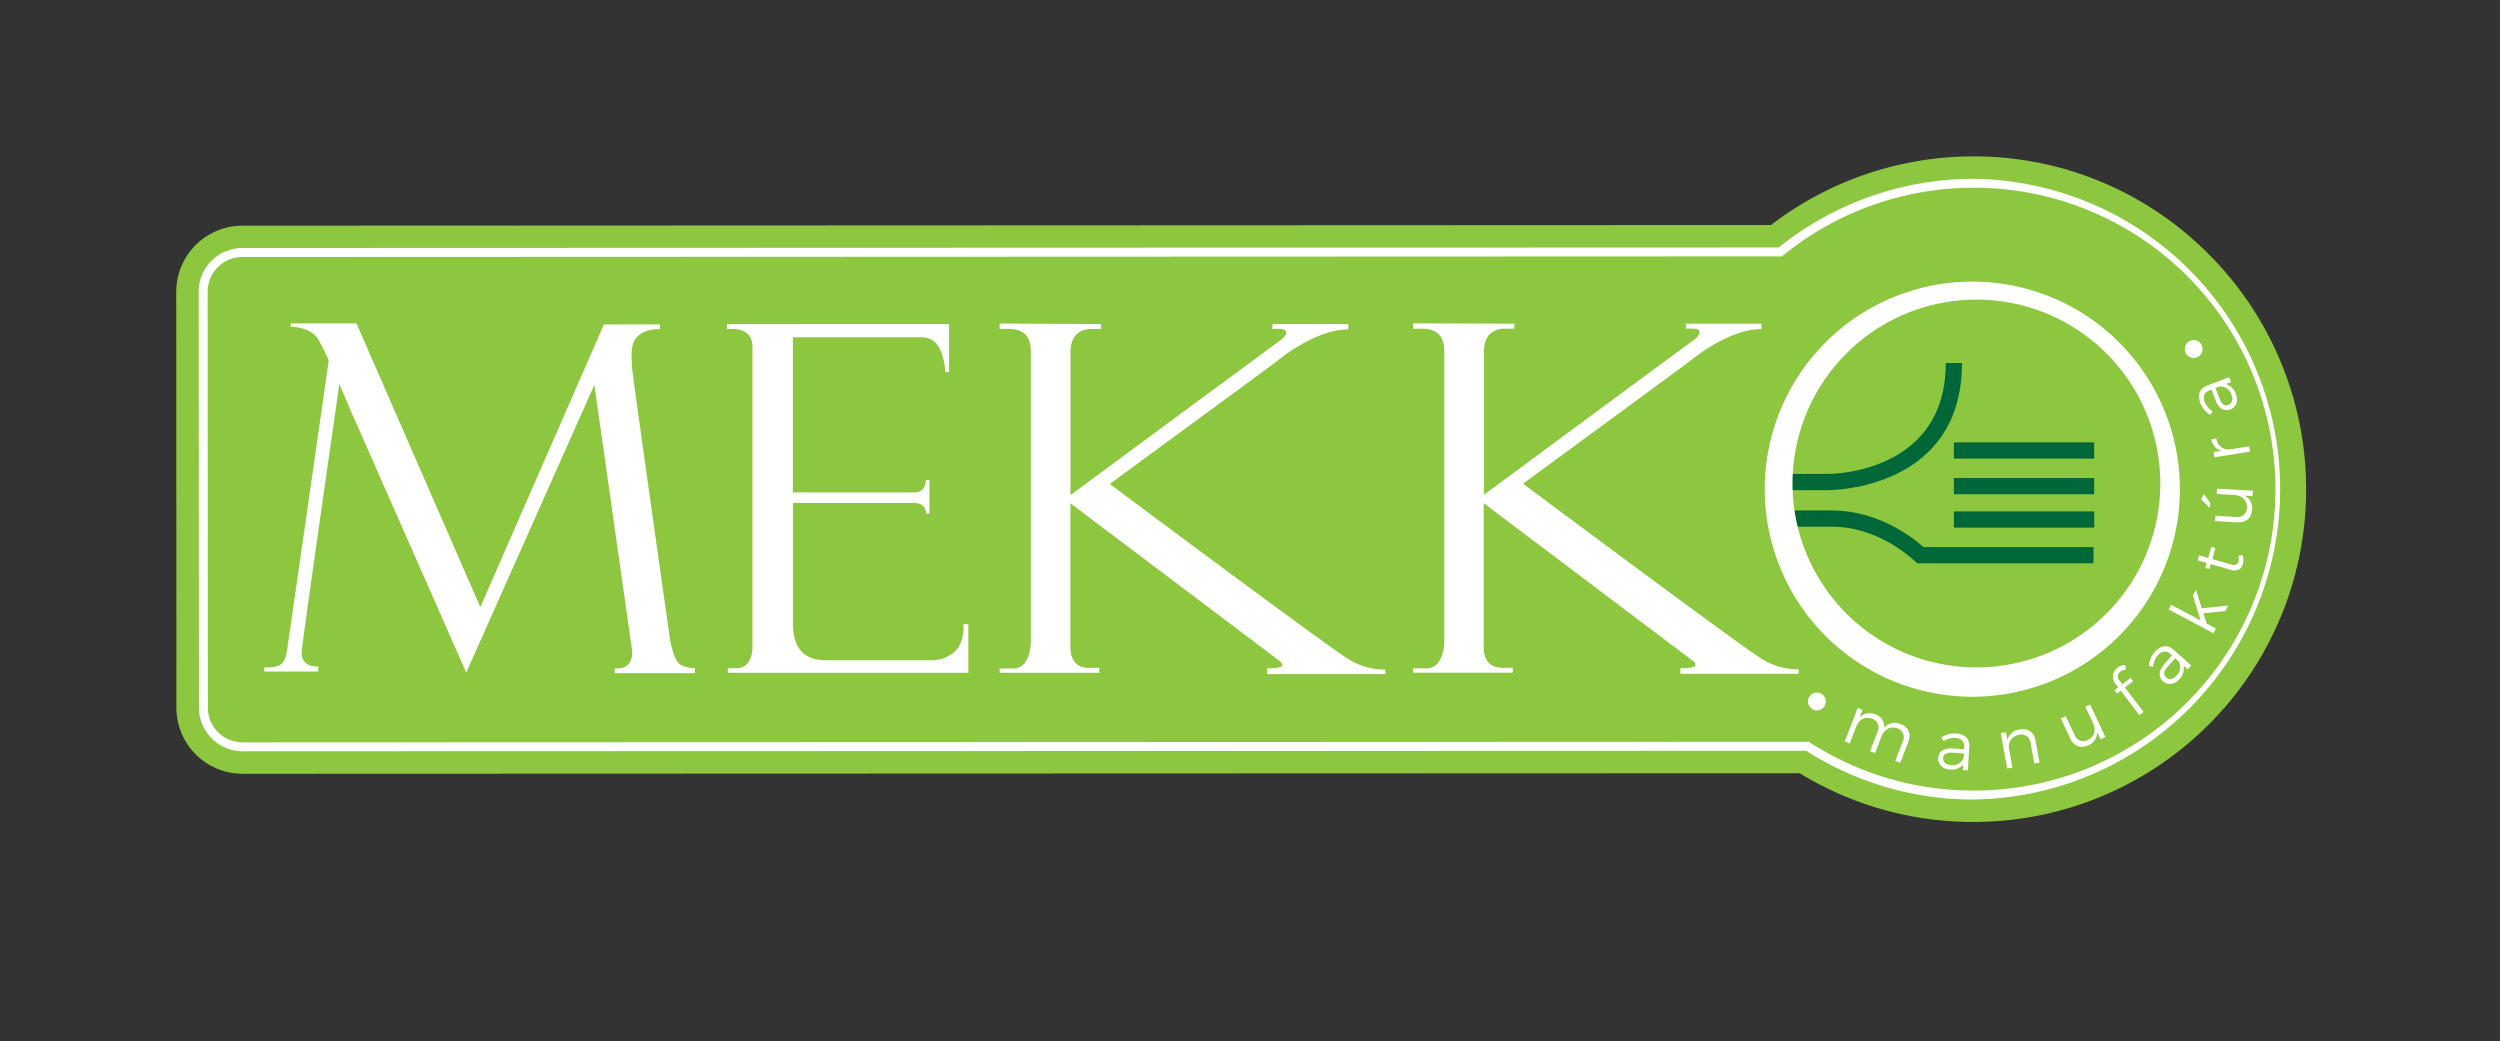 <svg id="Réteg_1" data-name="Réteg 1" xmlns="http://www.w3.org/2000/svg" viewBox="0 0 841.89 350.59"><rect x="0" y="0" width="841.89" height="350.59" fill="#333333" stroke="none"/><defs><style>.cls-1{fill:#8dc63f;}.cls-2{fill:#fff;}.cls-3{fill:#006838;}</style></defs><title>Mekko Manufaktúra logo OK</title><path class="cls-1" d="M743.69,85.49A111.3,111.3,0,0,0,665,52.66h-.53a112.12,112.12,0,0,0-68.09,23.12L81.6,76A22.29,22.29,0,0,0,59.35,98.23l.05,140.1a22.29,22.29,0,0,0,22.16,22.25h.1l524.41-.19A111.53,111.53,0,0,0,664,276.8h.52A112,112,0,0,0,743.69,85.49Z"/><path class="cls-2" d="M120.05,108.9H97.93V110s6.08.15,8.67,3.49,10.73,23.11,11.79,25.47S157,226.5,157,226.5l43.15-96.88,12.65,89a6.48,6.48,0,0,1-1,4.87c-1.6,2-4.79,1.6-4.79,1.6v1.6h27V225s-4.18,0-5.7-1.9-2.59-7.15-2.59-7.15-12.88-90.55-12.88-92.29-.84-7.3,1.36-9.81,5.17-3,8-3v-1.6H203.38l-41.63,95.2Z"/><path class="cls-2" d="M111.24,117.64S96.68,219.37,96.45,220.21s-.76,3.65-3.34,4.18a13,13,0,0,1-4.11.31v1.44h18.17v-1.67s-6.08.46-5.55-5.24S115,124.33,115,124.33Z"/><path class="cls-2" d="M244.82,109.13v1.66h1.71c1.35,0,6.86,0,6.86,6l0,100.74c0,1.61-.1,7.48-5.5,7.48h-2.8v1.56l81,0V210.2h-1.66s.47,6-2.65,8.93a11.28,11.28,0,0,1-8.26,3.22H279.09c-3,0-12,.47-12.05-12.3V169.36h40.87c1.25,0,3.95.62,3.95,3.58H313V161.66h-1.19s0,4.15-3.69,4.16l-41.13,0,0-52.24,42.37,0c2.13,0,7.94-.78,9,11.73h1.25V109.1Z"/><path class="cls-2" d="M336.63,108.95v1.81h1.92c1.87,0,8.59-.6,8.59,7.38l0,97.79c0,2.07-.6,9.19-5.91,9.19h-4.6v1.46h33.59V224.9H368c-1.46,0-7.53.81-7.53-7.12l0-48.29,70,52.76s1.31.71,1.31,1.82-5.05,1-5.05,1V227h39.8v-1.52a23.12,23.12,0,0,1-12.07-3.28c-6.37-3.68-80.74-59.22-80.74-59.22s54.69-40.07,56.66-41.64,13.18-10.41,23.68-10.41v-1.82H428.5v1.66h1.67c1,0,2.63-.09,2.88,1s-1.06,2.27-2.12,3-70.44,51.95-70.44,51.95l0-48.39c0-1.72.44-7.53,7.06-7.54h3.19v-1.66Z"/><path class="cls-2" d="M475.85,108.9v1.81h1.92c1.87,0,8.59-.6,8.59,7.38l0,97.79c0,2.07-.6,9.19-5.91,9.19h-4.6v1.46h33.59v-1.67h-2.27c-1.46,0-7.53.81-7.53-7.12l0-48.29,70,52.76s1.31.71,1.31,1.82-5.05,1-5.05,1v1.87h39.8v-1.52a23.12,23.12,0,0,1-12.07-3.28c-6.37-3.68-80.74-59.22-80.74-59.22s54.69-40.07,56.66-41.64,13.18-10.41,23.68-10.41V109H567.73v1.66h1.67c1,0,2.63-.09,2.88,1s-1.06,2.27-2.12,3-70.44,51.95-70.44,51.95l0-48.39c0-1.72.44-7.53,7.06-7.54h3.19V109Z"/><path class="cls-3" d="M615.55,165.07H601.09v-5.46h14.47c1.62,0,39.7-.44,39.69-37.36h5.46C660.72,164.56,617.4,165.06,615.55,165.07Z"/><path class="cls-3" d="M705,189.68l-59.33,0-.78-.69c-11.76-10.49-23.18-11.62-27.54-11.62H600.77v-5.46h16.61c4.89,0,17.5,1.21,30.39,12.31l57.26,0Z"/><rect class="cls-3" x="657.98" y="148.97" width="47.25" height="5.46"/><rect class="cls-3" x="657.98" y="160.97" width="47.25" height="5.46"/><rect class="cls-3" x="657.99" y="172.22" width="47.25" height="5.46"/><path class="cls-2" d="M664.16,94.83a69.9,69.9,0,1,0,69.93,69.88A69.9,69.9,0,0,0,664.16,94.83Zm1.44,129.92a61.93,61.93,0,1,1,61.9-61.95A61.93,61.93,0,0,1,665.59,224.75Z"/><path class="cls-2" d="M664.54,269.25h-.48a104.15,104.15,0,0,1-55.81-16.42L81.67,253A14.75,14.75,0,0,1,67,238.32L66.91,98.23A14.72,14.72,0,0,1,81.6,83.52L599,83.34a104.76,104.76,0,0,1,65.48-23.12H665a104.51,104.51,0,0,1-.46,209Zm-55.4-19.45.37.24a101.14,101.14,0,0,0,54.56,16.18h.48a101.49,101.49,0,0,0,.44-203h-.52a101.72,101.72,0,0,0-64,22.78l-.42.34h-.54L81.6,86.55A11.7,11.7,0,0,0,69.93,98.23L70,238.32A11.7,11.7,0,0,0,81.61,250Z"/><path class="cls-2" d="M610.07,238.63a3,3,0,1,1,4.2-.62,3,3,0,0,1-4.2.62Z"/><path class="cls-2" d="M642.61,249.87l-2.68,7-1.67-.64,2.51-6.52a3.14,3.14,0,0,0-1.88-4.44c-2.36-.83-4.37.34-5.31,2.79l-2.14,5.55-1.69-.65,2.51-6.52a3.13,3.13,0,0,0-1.89-4.44c-2.34-.83-4.39.33-5.33,2.78l-2.14,5.56-1.65-.64,4.34-11.29,1.65.64-1,2.55a4.65,4.65,0,0,1,5.32-1,4.11,4.11,0,0,1,2.92,4.5,4.68,4.68,0,0,1,5.59-1.22C642.73,244.87,643.66,247.12,642.61,249.87Z"/><path class="cls-2" d="M661,259.35l.12-1.88a5.23,5.23,0,0,1-4.56,1.67c-2.5-.16-4-1.85-3.87-3.92s1.9-3.34,4.75-3.18l4,.26,0-.76c.11-1.77-.92-2.92-3.05-3.06a6.59,6.59,0,0,0-3.92,1.15l-.68-1.31a8.12,8.12,0,0,1,5-1.31c3,.19,4.54,1.88,4.39,4.45l-.49,8Zm.25-4.16.09-1.47-3.77-.24c-2-.13-3.12.42-3.2,1.77s.94,2.3,2.63,2.41A3.89,3.89,0,0,0,661.26,255.2Z"/><path class="cls-2" d="M685.5,249.47l1.34,7.33-1.76.32-1.26-6.88a3.16,3.16,0,0,0-4-2.77,4,4,0,0,0-3.29,4.62l1.17,6.38-1.76.32-2.18-11.89,1.76-.32.48,2.62a4.78,4.78,0,0,1,4.12-3.54C683,245.14,685,246.57,685.5,249.47Z"/><path class="cls-2" d="M703.87,237.28,709,248.21l-1.62.76-1.16-2.48a4.62,4.62,0,0,1-3,4.49c-2.56,1.2-4.86.3-6.1-2.34L694,241.92l1.62-.76,3,6.32a3.13,3.13,0,0,0,4.5,1.69c2.25-1.11,2.8-3.4,1.68-5.77L702.25,238Z"/><path class="cls-2" d="M713.73,229.15l1,1.26,2.76-2.1.85,1.12-2.76,2.1,6.26,8.21-1.41,1.07-6.26-8.21-1.24.95-.85-1.12,1.24-.95-.82-1.08a3.79,3.79,0,0,1,.63-5.57,4.37,4.37,0,0,1,2.58-.9l.25,1.54a3.28,3.28,0,0,0-1.84.62A2,2,0,0,0,713.73,229.15Z"/><path class="cls-2" d="M736.74,225.4l-1.41-1.25a5.22,5.22,0,0,1-1.49,4.62c-1.67,1.87-3.93,2-5.47.64s-1.46-3.55.42-5.69l2.65-3-.57-.51c-1.32-1.18-2.86-1.07-4.29.53a6.57,6.57,0,0,0-1.5,3.8l-1.45-.27a8.14,8.14,0,0,1,2.07-4.78c2-2.23,4.28-2.41,6.21-.72l6,5.31Zm-3.13-2.75-1.1-1L730,224.49c-1.35,1.51-1.58,2.71-.57,3.62s2.39.68,3.52-.6A3.89,3.89,0,0,0,733.62,222.65Z"/><path class="cls-2" d="M742,206.51l1.13,3.5,3.09,1.65-.84,1.58-15.06-8,.84-1.58,9.92,5.3-2.6-8.46,1-1.87,2,6.2,8.92-.93-1,1.89Z"/><path class="cls-2" d="M755.2,187a4.85,4.85,0,0,1,.11,2.88c-.46,1.71-1.84,2.68-4.14,2l-6.7-1.91-.48,1.68-1.35-.39.48-1.68-3.05-.87.49-1.7,3.05.87,1.05-3.69,1.35.39L745,188.27l6.41,1.83c1.41.4,2.15,0,2.43-1a4.13,4.13,0,0,0-.07-2Z"/><path class="cls-2" d="M744.27,169.34l-.1,1.72-2.94-2.93.93-1.77Zm2.32-4.77,12.08.68-.1,1.79-2.73-.15a4.62,4.62,0,0,1,2.54,4.75c-.16,2.82-2,4.42-5,4.26l-7.44-.42.1-1.79,7,.4a3.13,3.13,0,0,0,3.63-3.16c.1-2.51-1.66-4.08-4.28-4.23l-5.93-.34Z"/><path class="cls-2" d="M744.7,147.94l1.72-.28a4,4,0,0,0,4.62,3.66l6.36-1,.28,1.77L745.74,154l-.28-1.77,2.66-.43A4.52,4.52,0,0,1,744.7,147.94Z"/><path class="cls-2" d="M751.33,128.66l-1.76.67a5.21,5.21,0,0,1,3.4,3.45c.89,2.34,0,4.41-2,5.14s-3.82-.34-4.85-3l-1.41-3.72-.71.27c-1.66.63-2.27,2-1.51,4a6.59,6.59,0,0,0,2.67,3.09l-.91,1.16a8.12,8.12,0,0,1-3.28-4c-1.06-2.79-.17-4.9,2.23-5.84l7.47-2.86Zm-3.88,1.5-1.37.52,1.34,3.52c.72,1.89,1.67,2.66,2.94,2.18s1.7-1.8,1.09-3.39A3.88,3.88,0,0,0,747.46,130.16Z"/><path class="cls-2" d="M741.27,115.94a3,3,0,1,1-4.14-.93,2.95,2.95,0,0,1,4.14.93Z"/></svg>